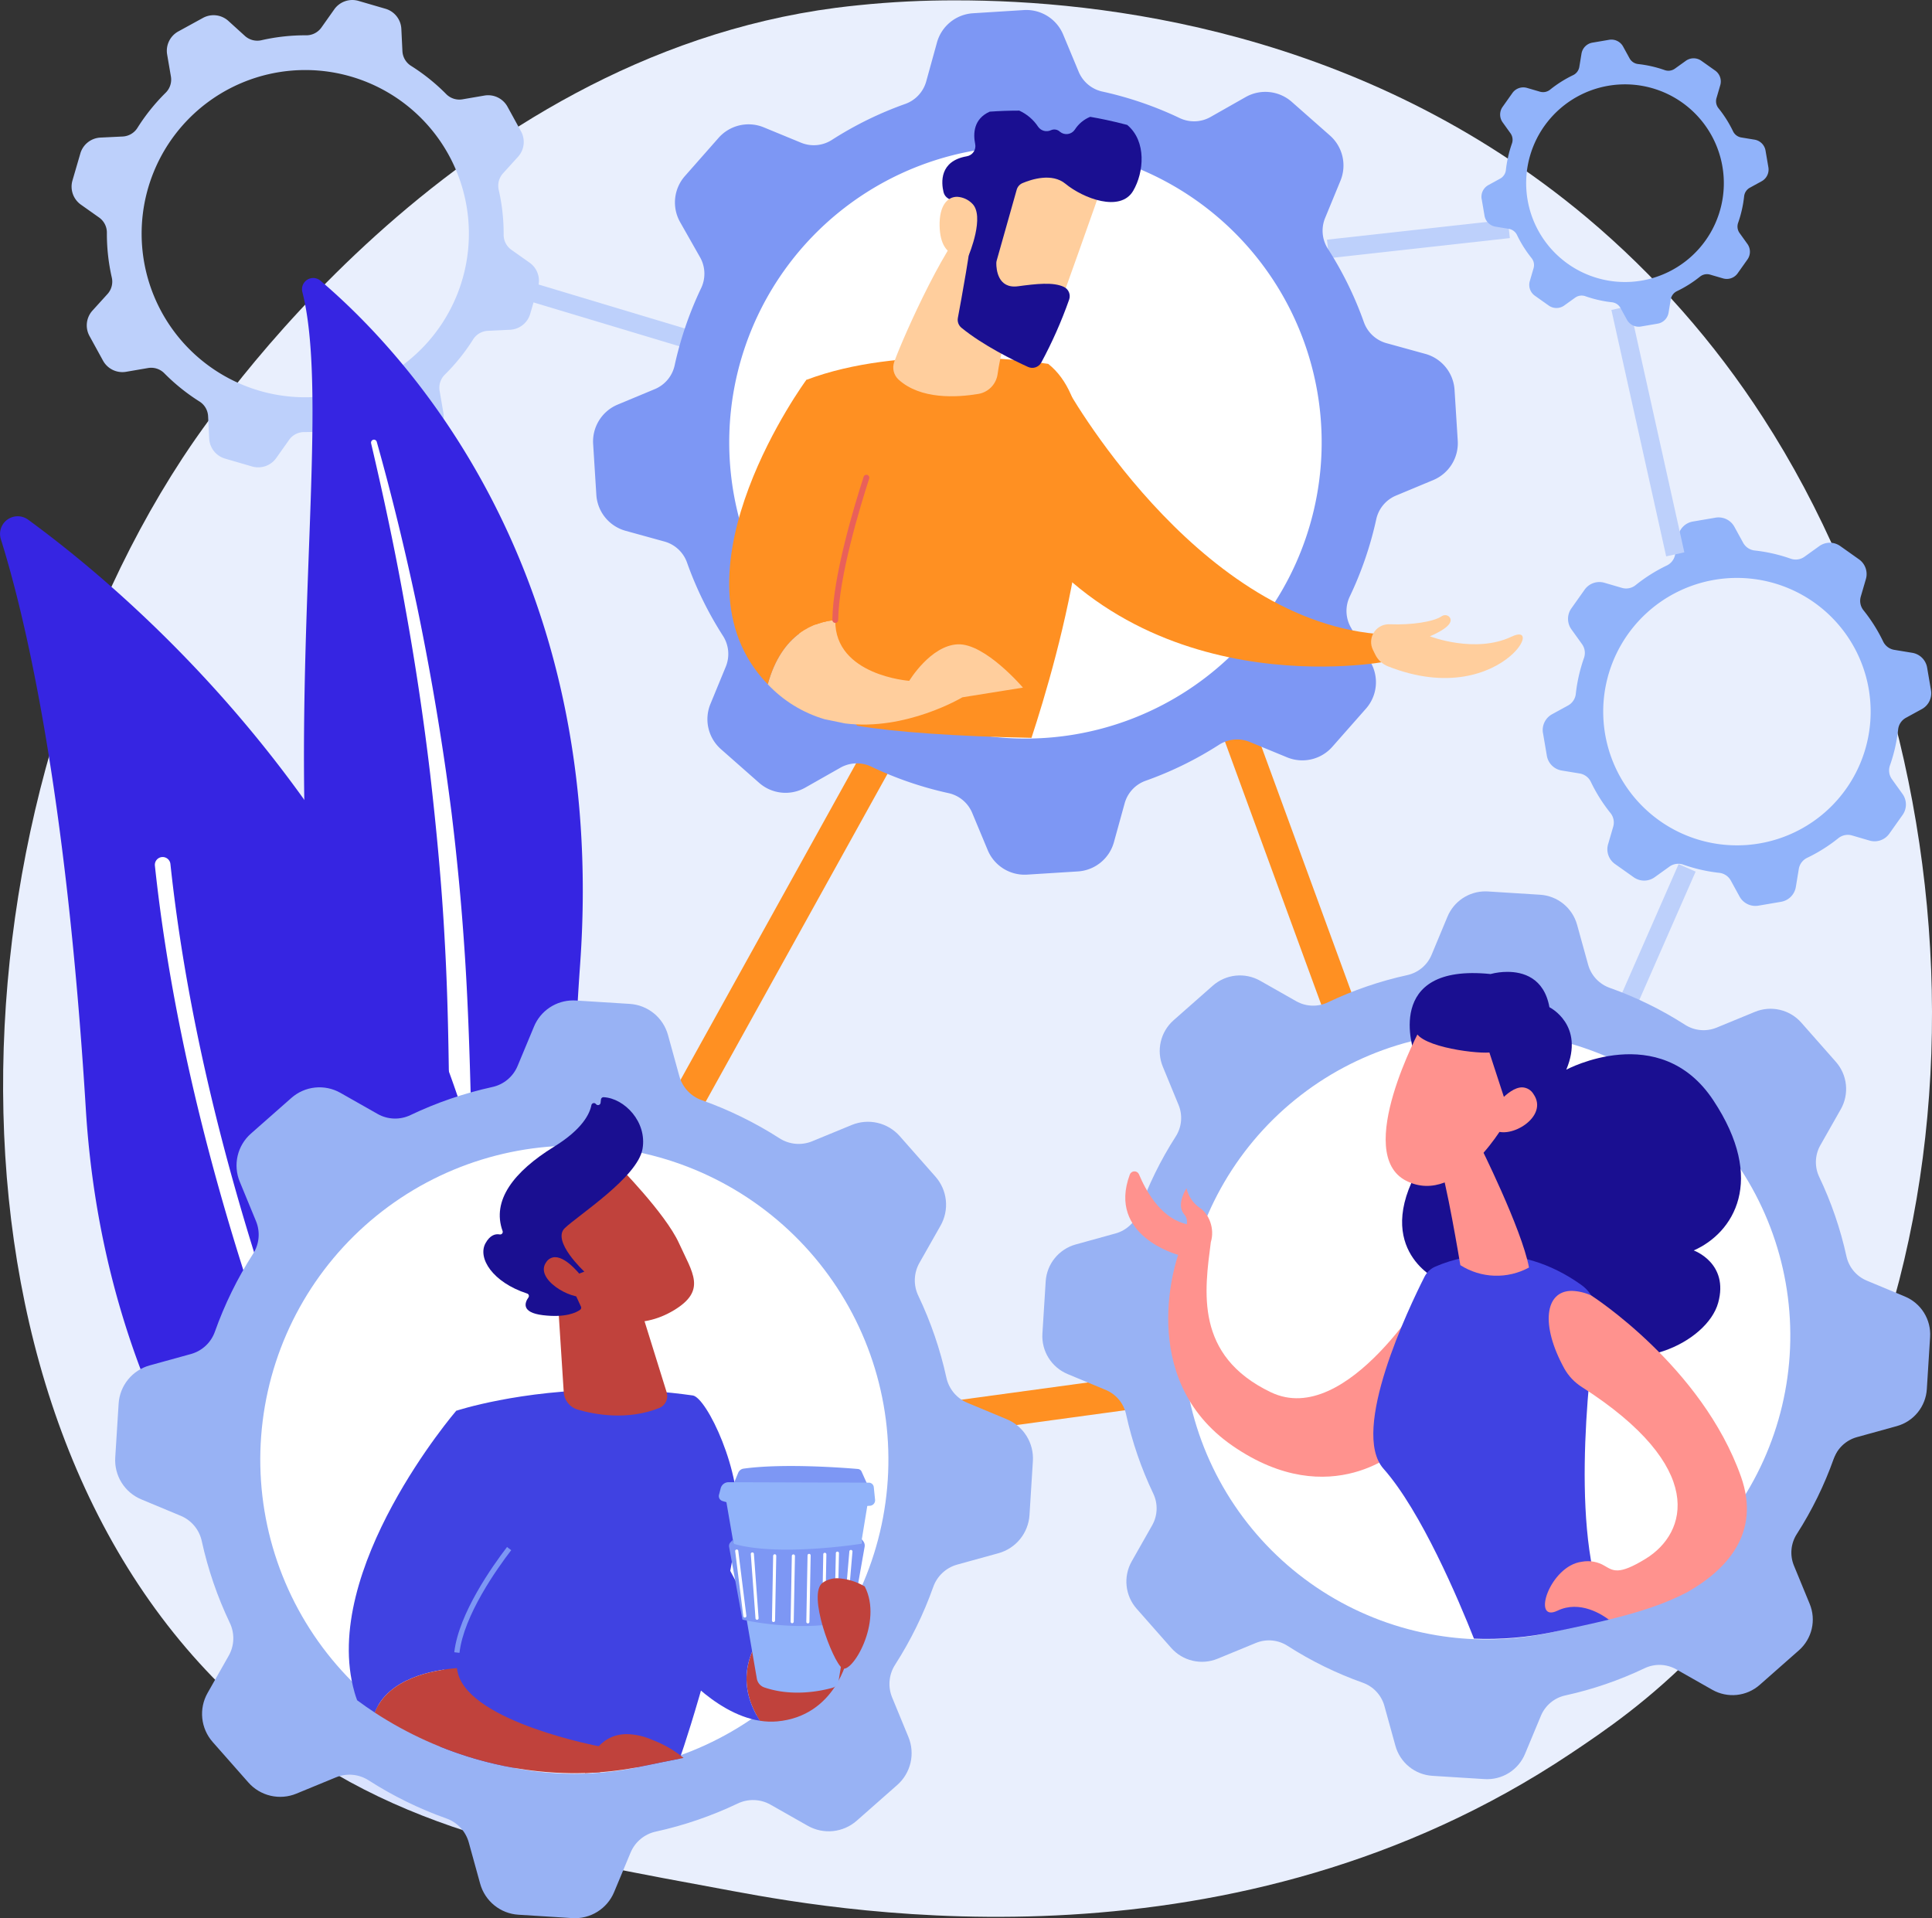 <svg xmlns="http://www.w3.org/2000/svg" xmlns:xlink="http://www.w3.org/1999/xlink" id="Group_67092" data-name="Group 67092" width="506.685" height="503.088" viewBox="0 0 506.685 503.088"><rect x="0" y="0" width="506.685" height="503.088" fill="#333333" stroke="none"/><defs><clipPath id="clip-path"><rect id="Rectangle_353" data-name="Rectangle 353" width="506.685" height="503.088" fill="none"></rect></clipPath><clipPath id="clip-path-2"><path id="Path_151" data-name="Path 151" d="M228.78,1.781c-1.611.17-3.45.354-5.915.676C122.082,15.631,59.007,109.128,51.517,120.572-11.654,217.088-15.675,372.9,67,447.587c36.382,32.87,78.727,39.456,128.89,48.793,31.092,5.787,131.658,22.718,219.633-36.024,9.02-6.023,20.8-14,33.969-27.574,78.256-80.663,78.061-227.849,16.528-322.883a235.018,235.018,0,0,0-46.253-52.48C360.881,8.087,292.043.495,254.513.5A243.167,243.167,0,0,0,228.78,1.781" transform="translate(-4.481 -0.496)" fill="none"></path></clipPath><linearGradient id="linear-gradient" x1="0.148" y1="0.835" x2="0.149" y2="0.835" gradientUnits="objectBoundingBox"><stop offset="0" stop-color="#dae3fe"></stop><stop offset="1" stop-color="#e9effd"></stop></linearGradient><clipPath id="clip-path-3"><rect id="Rectangle_316" data-name="Rectangle 316" width="506.685" height="503.087" fill="none"></rect></clipPath><clipPath id="clip-path-4"><rect id="Rectangle_314" data-name="Rectangle 314" width="94.449" height="332.207" fill="none"></rect></clipPath><clipPath id="clip-path-5"><rect id="Rectangle_315" data-name="Rectangle 315" width="78.884" height="233.22" fill="none"></rect></clipPath><clipPath id="clip-path-6"><path id="Path_159" data-name="Path 159" d="M815.553,477.756l90.23,246.456-245.45,33.474ZM644.6,768.448l272.846-37.21-100.3-273.965Z" transform="translate(-644.602 -457.273)" fill="#ff9022"></path></clipPath><clipPath id="clip-path-8"><path id="Path_161" data-name="Path 161" d="M1609.839,1483.419a79.676,79.676,0,1,1,13.095,1.079,79.758,79.758,0,0,1-13.095-1.079m2.837-188.492-4.185,10.045a9,9,0,0,1-6.408,5.306,96.1,96.1,0,0,0-20.73,7.108,9,9,0,0,1-8.327-.259l-9.473-5.375a10.761,10.761,0,0,0-12.428,1.288l-10.28,9.065a10.761,10.761,0,0,0-2.833,12.168l4.147,10.072a9,9,0,0,1-.784,8.294,96.093,96.093,0,0,0-9.647,19.677,9,9,0,0,1-6.066,5.693l-10.489,2.9a10.761,10.761,0,0,0-7.876,9.7l-.859,13.678a10.761,10.761,0,0,0,6.6,10.608l10.044,4.185a9,9,0,0,1,5.306,6.408,96.073,96.073,0,0,0,7.108,20.73,9,9,0,0,1-.26,8.326l-5.375,9.474a10.761,10.761,0,0,0,1.288,12.427l9.064,10.28a10.761,10.761,0,0,0,12.169,2.833l10.072-4.147a9,9,0,0,1,8.293.785,96.1,96.1,0,0,0,19.678,9.647,9,9,0,0,1,5.693,6.066l2.9,10.489a10.761,10.761,0,0,0,9.7,7.876l13.678.859a10.761,10.761,0,0,0,10.608-6.6l4.186-10.044a9,9,0,0,1,6.408-5.306,96.054,96.054,0,0,0,20.73-7.108,9.006,9.006,0,0,1,8.327.26l9.473,5.375a10.761,10.761,0,0,0,12.427-1.288l10.28-9.064a10.762,10.762,0,0,0,2.834-12.168l-4.147-10.072a9,9,0,0,1,.785-8.293,96.093,96.093,0,0,0,9.647-19.678,9,9,0,0,1,6.066-5.693l10.489-2.9a10.76,10.76,0,0,0,7.876-9.7l.859-13.68a10.76,10.76,0,0,0-6.6-10.607l-10.045-4.185a9,9,0,0,1-5.306-6.408,96.043,96.043,0,0,0-7.108-20.73,9.007,9.007,0,0,1,.26-8.326l5.375-9.473a10.761,10.761,0,0,0-1.288-12.427l-9.064-10.28a10.762,10.762,0,0,0-12.169-2.833l-10.072,4.147a9.005,9.005,0,0,1-8.294-.785,96.077,96.077,0,0,0-19.677-9.647,9,9,0,0,1-5.693-6.066l-2.9-10.489a10.761,10.761,0,0,0-9.7-7.876l-13.679-.86c-.227-.014-.454-.021-.679-.021a10.759,10.759,0,0,0-9.929,6.622" transform="translate(-1506.415 -1288.305)" fill="#98b2f4"></path></clipPath><clipPath id="clip-path-9"><path id="Path_162" data-name="Path 162" d="M1627.469,1693.867c-6,16.107,12.689,21.047,12.689,21.047s-11.654,32.223,14.287,50.1,44.135.557,44.135.557l7.814-42.821s-21.835,37.822-41.927,28.2-17.378-26.594-15.747-39.372c1.087-3.521-.482-7.449-2.914-9a8.584,8.584,0,0,1-3.466-5.135s-2.824,4.236-.642,6.8a3.018,3.018,0,0,1,.709,2.661c-.288-.1-.586-.195-.9-.288-6.213-1.846-9.934-8.775-11.618-12.8a1.3,1.3,0,0,0-2.422.047" transform="translate(-1626.28 -1693.021)" fill="none"></path></clipPath><linearGradient id="linear-gradient-2" x1="-2.214" y1="1.724" x2="-2.213" y2="1.724" gradientUnits="objectBoundingBox"><stop offset="0" stop-color="#febbba"></stop><stop offset="1" stop-color="#ff928e"></stop></linearGradient><clipPath id="clip-path-10"><path id="Path_163" data-name="Path 163" d="M2049.595,1405.24c-28.474-2.916-20.052,20.563-20.052,20.563s17.274,5.306,2.634,28.058,3.095,31.281,3.095,31.281c2.426,25,37.1,15.9,37.1,15.9,13.911,10.509,34.011.876,36.906-9.567s-6.409-13.738-6.409-13.738c10.4-4.59,19.141-18.3,5.1-39.438s-38.527-7.97-38.527-7.97c4.96-11.768-4.415-16.385-4.415-16.385-1.408-7.788-6.978-9.273-11.022-9.273a17.245,17.245,0,0,0-4.41.565" transform="translate(-2026.387 -1404.675)" fill="none"></path></clipPath><linearGradient id="linear-gradient-3" x1="-2.232" y1="1.798" x2="-2.231" y2="1.798" gradientUnits="objectBoundingBox"><stop offset="0" stop-color="#09005d"></stop><stop offset="1" stop-color="#1a0f91"></stop></linearGradient><clipPath id="clip-path-11"><path id="Path_164" data-name="Path 164" d="M2001,1816.761a5.786,5.786,0,0,0-2.817,2.683c-3.987,7.873-19.576,40.346-10.741,50.31,9.877,11.14,19.742,34.494,23.729,44.571a84.091,84.091,0,0,0,20.725-1.737c5.286-1.121,10.226-2.167,14.843-3.3-10.611-19.339-5.611-63.318-3.458-78.571a9.612,9.612,0,0,0-3.942-9.157c-8.5-6.071-16.662-7.889-23.389-7.889a37.587,37.587,0,0,0-14.95,3.093" transform="translate(-1984.773 -1813.668)" fill="none"></path></clipPath><linearGradient id="linear-gradient-4" x1="-2.746" y1="1.709" x2="-2.745" y2="1.709" gradientUnits="objectBoundingBox"><stop offset="0" stop-color="#4f52ff"></stop><stop offset="1" stop-color="#4042e2"></stop></linearGradient><clipPath id="clip-path-12"><path id="Path_165" data-name="Path 165" d="M2079.46,1658.034c1.822,4,5.641,27.116,5.641,27.116a17.727,17.727,0,0,0,18.01.623c-1.909-10.183-13.057-32.409-13.057-32.409Z" transform="translate(-2079.46 -1653.365)" fill="none"></path></clipPath><linearGradient id="linear-gradient-5" x1="-8.557" y1="5.971" x2="-8.553" y2="5.971" xlink:href="#linear-gradient-2"></linearGradient><clipPath id="clip-path-13"><path id="Path_166" data-name="Path 166" d="M2011.766,1481.836s-17.724,32.8-3.768,39.93,26.578-16.189,26.578-16.189,2.92-17.1-3-22.034c-2.565-2.137-6.626-2.743-10.4-2.743a46.876,46.876,0,0,0-9.4,1.036" transform="translate(-2002.641 -1480.8)" fill="none"></path></clipPath><linearGradient id="linear-gradient-6" x1="-5.542" y1="3.796" x2="-5.539" y2="3.796" xlink:href="#linear-gradient-2"></linearGradient><clipPath id="clip-path-14"><path id="Path_167" data-name="Path 167" d="M2055.712,1435.07s-9.586,3.583-10.408,8.228,15.1,6.855,19.435,6.515l5.744,17.6s8.142-18.263,2.839-27.552c-2.695-4.72-7.2-5.882-10.976-5.882a21.483,21.483,0,0,0-6.634,1.087" transform="translate(-2045.273 -1433.983)" fill="none"></path></clipPath><linearGradient id="linear-gradient-7" x1="-7.623" y1="5.249" x2="-7.619" y2="5.249" xlink:href="#linear-gradient-3"></linearGradient><clipPath id="clip-path-15"><path id="Path_168" data-name="Path 168" d="M2154.113,1578.182l.982,4.537c4.151,2.63,14.42-3.481,10.3-9.383a3.576,3.576,0,0,0-2.985-1.77c-3.889,0-8.292,6.616-8.292,6.616" transform="translate(-2154.113 -1571.566)" fill="none"></path></clipPath><linearGradient id="linear-gradient-8" x1="-19.074" y1="11.132" x2="-19.065" y2="11.132" xlink:href="#linear-gradient-2"></linearGradient><clipPath id="clip-path-16"><path id="Path_169" data-name="Path 169" d="M2237.909,1886.06a13.592,13.592,0,0,0,4.605,4.86c32.888,21.037,27.731,38.291,16.726,45.044-7.142,4.383-8.537,3.121-10.738,1.86a8.515,8.515,0,0,0-5.95-1.09c-8.473,1.027-13.351,16.175-6.419,12.838,5.9-2.84,11.812,1.11,13.444,2.351,7.725-1.892,14.546-4.031,20.554-7.186,10.194-5.785,19.408-15.365,14.125-30.291-10.27-29.012-39.284-47.541-39.284-47.541a13.273,13.273,0,0,0-5.106-1.209c-7.021,0-8.26,8.91-1.956,20.364" transform="translate(-2232.834 -1865.696)" fill="none"></path></clipPath><linearGradient id="linear-gradient-9" x1="-3.698" y1="1.648" x2="-3.697" y2="1.648" xlink:href="#linear-gradient-2"></linearGradient><clipPath id="clip-path-18"><path id="Path_171" data-name="Path 171" d="M273.365,1647.628a82.367,82.367,0,1,1,13.537,1.115,82.452,82.452,0,0,1-13.537-1.115m2.933-194.857-4.327,10.384a9.3,9.3,0,0,1-6.624,5.485,99.3,99.3,0,0,0-21.43,7.348,9.31,9.31,0,0,1-8.608-.269l-9.793-5.556a11.125,11.125,0,0,0-12.847,1.331l-10.627,9.371a11.124,11.124,0,0,0-2.929,12.578l4.287,10.413a9.309,9.309,0,0,1-.811,8.574,99.339,99.339,0,0,0-9.973,20.342,9.3,9.3,0,0,1-6.271,5.886L175.5,1541.65a11.125,11.125,0,0,0-8.143,10.026l-.888,14.14a11.124,11.124,0,0,0,6.824,10.966l10.383,4.327a9.3,9.3,0,0,1,5.485,6.624,99.317,99.317,0,0,0,7.348,21.431,9.308,9.308,0,0,1-.269,8.607l-5.557,9.793a11.125,11.125,0,0,0,1.332,12.847l9.37,10.627a11.125,11.125,0,0,0,12.58,2.929l10.412-4.287a9.309,9.309,0,0,1,8.573.811,99.333,99.333,0,0,0,20.342,9.973,9.3,9.3,0,0,1,5.885,6.271l2.993,10.843a11.124,11.124,0,0,0,10.026,8.142l14.141.888a11.124,11.124,0,0,0,10.966-6.823l4.327-10.383a9.3,9.3,0,0,1,6.624-5.485,99.319,99.319,0,0,0,21.43-7.349,9.31,9.31,0,0,1,8.608.268l9.793,5.557a11.124,11.124,0,0,0,12.847-1.332l10.627-9.37a11.125,11.125,0,0,0,2.93-12.579L370.2,1628.7a9.307,9.307,0,0,1,.811-8.573,99.345,99.345,0,0,0,9.973-20.342,9.3,9.3,0,0,1,6.271-5.885l10.844-2.993a11.123,11.123,0,0,0,8.142-10.025l.888-14.142a11.123,11.123,0,0,0-6.823-10.965l-10.384-4.327a9.3,9.3,0,0,1-5.485-6.624,99.3,99.3,0,0,0-7.349-21.43,9.31,9.31,0,0,1,.269-8.608l5.556-9.794a11.124,11.124,0,0,0-1.332-12.847l-9.37-10.627a11.125,11.125,0,0,0-12.579-2.929l-10.412,4.287a9.309,9.309,0,0,1-8.573-.811,99.3,99.3,0,0,0-20.342-9.973,9.3,9.3,0,0,1-5.886-6.271l-2.993-10.843a11.125,11.125,0,0,0-10.026-8.143l-14.141-.889q-.352-.022-.7-.022a11.123,11.123,0,0,0-10.264,6.846" transform="translate(-166.449 -1445.925)" fill="#98b2f4"></path></clipPath><clipPath id="clip-path-19"><path id="Path_172" data-name="Path 172" d="M1082.424,2372.633a18.582,18.582,0,0,0,4.53.169c15.4-1.39,18.474-16.739,18.474-16.739l-3.062-6.94c-6.744,3.49-12.509,2.013-17.308-1.853-4.476,5.013-9.774,14.231-2.634,25.363" transform="translate(-1078.929 -2347.27)" fill="none"></path></clipPath><linearGradient id="linear-gradient-10" x1="-6.374" y1="3.005" x2="-6.368" y2="3.005" gradientUnits="objectBoundingBox"><stop offset="0" stop-color="#a22b25"></stop><stop offset="1" stop-color="#c0423c"></stop></linearGradient><clipPath id="clip-path-20"><path id="Path_173" data-name="Path 173" d="M972.973,2204.9s10.269,13.412,22.722,15.344c-7.14-11.133-1.842-20.35,2.634-25.363-11.76-9.475-17.713-33.327-18-33.783Z" transform="translate(-972.973 -2161.101)" fill="none"></path></clipPath><linearGradient id="linear-gradient-11" x1="-2.443" y1="2.183" x2="-2.44" y2="2.183" xlink:href="#linear-gradient-4"></linearGradient><clipPath id="clip-path-21"><path id="Path_174" data-name="Path 174" d="M640.6,2014.09l-4.136,88.117a96.977,96.977,0,0,0,19.015,5.474c10.352.364,22.931.556,32.548-.088.533-.1,1.064-.209,1.6-.322,3.167-.672,6.374-1.306,9.587-1.94,2.121-5.642,12.942-40.123,15.126-61.377,1.405-13.679-8.035-33.366-11.687-33.889a151.411,151.411,0,0,0-21.451-1.511c-23.988,0-40.6,5.536-40.6,5.536" transform="translate(-636.469 -2008.554)" fill="none"></path></clipPath><linearGradient id="linear-gradient-12" x1="-0.746" y1="1.27" x2="-0.744" y2="1.27" xlink:href="#linear-gradient-4"></linearGradient><clipPath id="clip-path-22"><path id="Path_175" data-name="Path 175" d="M806.389,1826.615l1.51,23.469a5.094,5.094,0,0,0,3.535,4.621c4.563,1.351,13.181,2.979,21.628-.425a3.361,3.361,0,0,0,1.82-4.123l-11.173-35.888Z" transform="translate(-806.389 -1814.269)" fill="none"></path></clipPath><linearGradient id="linear-gradient-13" x1="-4.925" y1="3.971" x2="-4.919" y2="3.971" xlink:href="#linear-gradient-10"></linearGradient><clipPath id="clip-path-23"><path id="Path_176" data-name="Path 176" d="M767.38,1703.625c.47,5.62,11.884,15.357,11.884,15.357,7.336,6.347,16.944,7.933,25.592,2.715s4.9-9.751,1.336-17.6-16.15-20.548-16.15-20.548-23.132,14.454-22.662,20.074" transform="translate(-767.373 -1683.551)" fill="none"></path></clipPath><linearGradient id="linear-gradient-14" x1="-2.11" y1="3.295" x2="-2.107" y2="3.295" xlink:href="#linear-gradient-10"></linearGradient><clipPath id="clip-path-24"><path id="Path_177" data-name="Path 177" d="M729.435,1586.375l-.1.882a.676.676,0,0,1-1.209.332.673.673,0,0,0-1.2.266c-.418,2.216-2.3,6.285-9.786,10.905-10.624,6.557-16.391,14.126-13.506,22.108a.676.676,0,0,1-.775.9c-1.045-.187-2.491.1-3.708,2.318-2.116,3.863,1.831,10.217,10.909,13.181a.671.671,0,0,1,.362,1.021c-.933,1.3-2.043,3.955,3.782,4.661,5.959.721,8.767-.7,9.76-1.41a.676.676,0,0,0,.224-.837l-3.155-6.841a.676.676,0,0,1,.369-.913l2.5-.971,1.173-.456s-8.68-8.033-5.111-11.423,19.052-13.349,20.363-20.724c1.264-7.11-4.741-13.329-10.215-13.6h-.031a.672.672,0,0,0-.65.6" transform="translate(-698.596 -1585.773)" fill="none"></path></clipPath><linearGradient id="linear-gradient-15" x1="-1.533" y1="3.242" x2="-1.53" y2="3.242" xlink:href="#linear-gradient-3"></linearGradient><clipPath id="clip-path-25"><path id="Path_178" data-name="Path 178" d="M786.626,1818.261c-3.314,4.437,6.519,10.057,10.18,9.056l-.537-4.716s-4.033-5.592-7.346-5.592a2.781,2.781,0,0,0-2.3,1.252" transform="translate(-785.955 -1817.009)" fill="none"></path></clipPath><linearGradient id="linear-gradient-16" x1="-8.154" y1="10.071" x2="-8.143" y2="10.071" xlink:href="#linear-gradient-10"></linearGradient><clipPath id="clip-path-26"><path id="Path_179" data-name="Path 179" d="M505.548,2112.833q.313,1.1.7,2.138,2.263,1.681,4.631,3.232c3.505-9.014,15.281-11.162,21.554-11.659-1.466-10.349,9.252-25.563,13.685-31.336a9.593,9.593,0,0,0,2-5.752c.13-14.657-6.025-24.071-15.886-30.392,0,0-35.79,41.7-26.677,73.769" transform="translate(-504.062 -2039.065)" fill="none"></path></clipPath><linearGradient id="linear-gradient-17" x1="-0.669" y1="1.646" x2="-0.667" y2="1.646" xlink:href="#linear-gradient-4"></linearGradient><clipPath id="clip-path-27"><path id="Path_181" data-name="Path 181" d="M310.181,1509.663c-48.668,10.321-108.3,45.893-97.974,94.561,2.984,14.072,28.889,49.006,37.258,59.562,20.574,25.952,57.33,40.921,91.925,33.584,26.953-5.716,56.79-8.755,68.911-31.248,9.765-18.122,17.884-63.109,13.279-84.823-9.049-42.671-51.988-73.519-95.236-73.517a87.54,87.54,0,0,0-18.164,1.882" transform="translate(-211.03 -1507.781)" fill="none"></path></clipPath><clipPath id="clip-path-28"><path id="Path_182" data-name="Path 182" d="M541.614,2422.593c17.1,11.207,38.137,17.247,59.106,15.653v-6.75s-33.811-6.281-37.272-19.128a12.03,12.03,0,0,1-.281-1.433c-6.273.5-18.049,2.644-21.554,11.659" transform="translate(-541.614 -2410.934)" fill="none"></path></clipPath><linearGradient id="linear-gradient-18" x1="-1.451" y1="1.565" x2="-1.448" y2="1.565" xlink:href="#linear-gradient-10"></linearGradient><clipPath id="clip-path-29"><path id="Path_183" data-name="Path 183" d="M845.435,2516.563a86.036,86.036,0,0,0,15.239-1.823c3.506-.744,7.061-1.442,10.62-2.144a29.315,29.315,0,0,0-8.163-4.711,17.434,17.434,0,0,0-6.7-1.53c-7.644,0-10.253,7.26-11,10.207" transform="translate(-845.435 -2506.356)" fill="none"></path></clipPath><linearGradient id="linear-gradient-19" x1="-5.484" y1="2.806" x2="-5.478" y2="2.806" xlink:href="#linear-gradient-10"></linearGradient><clipPath id="clip-path-31"><rect id="Rectangle_340" data-name="Rectangle 340" width="30.76" height="19.392" fill="none"></rect></clipPath><clipPath id="clip-path-32"><path id="Path_190" data-name="Path 190" d="M1183.1,2282.23c-4.172,2.941,2.633,20.678,5.083,22.41s10.825-12.029,5.926-21.419a15.631,15.631,0,0,0-7.076-2.146,6.7,6.7,0,0,0-3.933,1.155" transform="translate(-1181.777 -2281.076)" fill="none"></path></clipPath><linearGradient id="linear-gradient-20" x1="-10.538" y1="3.524" x2="-10.529" y2="3.524" xlink:href="#linear-gradient-10"></linearGradient><clipPath id="clip-path-34"><path id="Path_193" data-name="Path 193" d="M1451.327,588.073c33.956,54.606,100.242,41.661,100.242,41.661l-2.564-7.233c-48.1-4.393-81.679-65.108-81.679-65.108Z" transform="translate(-1451.327 -557.394)" fill="none"></path></clipPath><clipPath id="clip-path-35"><path id="Path_194" data-name="Path 194" d="M2000.126,889.369c-2.12,1.45-7.858,2.323-13.519,2.112q-.265-.01-.514-.006a4.652,4.652,0,0,0-3.991,6.738l.612,1.24a6.208,6.208,0,0,0,3.26,3.033c15.717,6.239,26.858,1.809,32.077-2.621,4.192-3.559,4.561-7.117.411-5.145-9.559,4.543-21.427-.083-21.427-.083,5.363-2.338,5.827-3.944,5.242-4.891a1.425,1.425,0,0,0-1.233-.661,1.629,1.629,0,0,0-.917.284" transform="translate(-1981.615 -889.085)" fill="#ffce9d"></path></clipPath><clipPath id="clip-path-36"><path id="Path_195" data-name="Path 195" d="M1165.36,522.314l3.047,78.195a58.757,58.757,0,0,0,10.315,12.517c9.546,1.632,26.182,2.813,45.686,3.172,6.678-20.34,24.752-81.985,4.382-98.086a172.155,172.155,0,0,0-24.7-1.722c-11.987,0-26.42,1.258-38.726,5.925" transform="translate(-1165.36 -516.389)" fill="none"></path></clipPath><clipPath id="clip-path-37"><path id="Path_196" data-name="Path 196" d="M1291.24,349.59a4.3,4.3,0,0,0,1.128,4.62c5.751,5.247,15.2,4.719,20.9,3.772a6.122,6.122,0,0,0,5.086-5.221c1.216-9.111,5.986-20.7,5.986-20.7l-11.713-20.944c-6.709,4.233-19.024,31.84-21.392,38.471" transform="translate(-1290.986 -311.119)" fill="#ffce9d"></path></clipPath><clipPath id="clip-path-38"><path id="Path_197" data-name="Path 197" d="M1109.633,912.972a33.4,33.4,0,0,0,14.884,9.155c1.644.359,3.428.724,5.376,1.11,15.99,2.02,30.78-6.85,30.78-6.85l15.88-2.543s-9.931-11.658-17.087-11.355-12.734,9.575-12.734,9.575-19.5-1.379-19.4-15.8c0-.049,0-.1,0-.151-5.287.483-14.032,3.42-17.7,16.859" transform="translate(-1109.633 -896.113)" fill="#ffce9d"></path></clipPath><clipPath id="clip-path-39"><path id="Path_198" data-name="Path 198" d="M1062.513,627.282c.481.558.97,1.085,1.463,1.6,3.669-13.439,12.414-16.376,17.7-16.859.161-14.452,9.24-40.552,9.24-40.552s2.847-15.452-16.829-22.43c0,0-36.383,49.5-11.575,78.244" transform="translate(-1053.854 -549.038)" fill="none"></path></clipPath><clipPath id="clip-path-40"><path id="Path_199" data-name="Path 199" d="M1211.169,686.694c-2.425,7.477-8.079,26.1-8.206,37.561a.765.765,0,0,0,.757.774h.008a.766.766,0,0,0,.765-.757c.125-11.245,5.728-29.7,8.131-37.105a.765.765,0,0,0-.491-.964.782.782,0,0,0-.237-.037.762.762,0,0,0-.727.529" transform="translate(-1202.963 -686.165)" fill="none"></path></clipPath><linearGradient id="linear-gradient-21" x1="-10.74" y1="9.464" x2="-10.731" y2="9.464" gradientUnits="objectBoundingBox"><stop offset="0" stop-color="#e1473d"></stop><stop offset="1" stop-color="#e9605a"></stop></linearGradient><clipPath id="clip-path-41"><path id="Path_200" data-name="Path 200" d="M1417.43,224.8l-7.157,35.839,20.342,7.793s12.885-35.9,12.885-36.476c0-6.362-11.312-7.448-19.034-7.448-4,0-7.036.291-7.036.291" transform="translate(-1410.273 -224.511)" fill="#ffce9d"></path></clipPath><clipPath id="clip-path-42"><path id="Path_201" data-name="Path 201" d="M1374.343,160.12c-4.272,1.906-4.382,5.784-3.827,8.5a2.7,2.7,0,0,1-2.19,3.211c-7.222,1.248-6.71,6.909-6.108,9.411a2.649,2.649,0,0,0,1.248,1.675c1.92,1.115,6.281,4.083,6.172,7.97-.117,4.141-2.773,18.59-3.664,23.341a2.7,2.7,0,0,0,.954,2.589c5.666,4.629,13.621,8.521,17.442,10.259a2.688,2.688,0,0,0,3.458-1.107,116.436,116.436,0,0,0,7.327-16.536,2.693,2.693,0,0,0-1.39-3.349c-2.8-1.319-7.208-.8-12.025-.161-5.309.709-5.684-4.5-5.682-6.018a2.661,2.661,0,0,1,.1-.725l5.245-18.572a2.672,2.672,0,0,1,1.53-1.742c2.367-1,7.727-2.735,11.248.167,4.63,3.817,14.41,7.607,17.779,1.847,2.808-4.8,3.58-12.967-1.567-17.272q-2.724-.727-5.541-1.325-2.085-.442-4.175-.8a8.655,8.655,0,0,0-4.022,3.349,2.655,2.655,0,0,1-3.884.591,2.132,2.132,0,0,0-2.39-.428,2.7,2.7,0,0,1-3.343-.892,11.746,11.746,0,0,0-4.959-4.246h-.177c-2.537,0-5.061.09-7.56.27" transform="translate(-1361.901 -159.85)" fill="none"></path></clipPath><linearGradient id="linear-gradient-22" x1="-3.59" y1="6.194" x2="-3.587" y2="6.194" xlink:href="#linear-gradient-3"></linearGradient><clipPath id="clip-path-43"><path id="Path_202" data-name="Path 202" d="M1357.951,292.053c.2,10.008,7.635,7.727,7.635,7.727s4.412-10.42.816-13.651a5.967,5.967,0,0,0-3.88-1.689c-2.517,0-4.679,2.286-4.571,7.612" transform="translate(-1357.947 -284.441)" fill="#ffce9d"></path></clipPath></defs><g id="Group_67179" data-name="Group 67179" clip-path="url(#clip-path)"><g id="Group_67093" data-name="Group 67093" transform="translate(0.813 0.09)"><g id="Group_67092-2" data-name="Group 67092" clip-path="url(#clip-path-2)"><rect id="Rectangle_309" data-name="Rectangle 309" width="717.664" height="727.243" transform="matrix(0.487, -0.873, 0.873, 0.487, -240.829, 395.463)" fill="url(#linear-gradient)"></rect></g></g><g id="Group_67101" data-name="Group 67101" transform="translate(0 0.001)"><g id="Group_67100" data-name="Group 67100" clip-path="url(#clip-path-3)"><rect id="Rectangle_310" data-name="Rectangle 310" width="40.511" height="4.879" transform="translate(423.95 263.734) rotate(-66.307)" fill="#bdd0fb"></rect><path id="Path_152" data-name="Path 152" d="M2229.706,804.437l1.013,5.94a4.732,4.732,0,0,0,3.9,3.873l4.721.777a3.956,3.956,0,0,1,2.918,2.206,42.255,42.255,0,0,0,5.135,8.153,3.958,3.958,0,0,1,.729,3.589l-1.343,4.6a4.732,4.732,0,0,0,1.806,5.188l4.917,3.484a4.732,4.732,0,0,0,5.494-.016l3.891-2.792a3.958,3.958,0,0,1,3.628-.5,42.258,42.258,0,0,0,9.395,2.141,3.957,3.957,0,0,1,3.049,2.021l2.3,4.2a4.732,4.732,0,0,0,4.946,2.391l5.94-1.013a4.731,4.731,0,0,0,3.873-3.9l.777-4.721a3.955,3.955,0,0,1,2.206-2.918,42.238,42.238,0,0,0,8.153-5.135,3.959,3.959,0,0,1,3.589-.73l4.6,1.344a4.732,4.732,0,0,0,5.188-1.806l3.483-4.917a4.732,4.732,0,0,0-.016-5.494l-2.792-3.891a3.959,3.959,0,0,1-.5-3.628,42.292,42.292,0,0,0,2.141-9.4,3.955,3.955,0,0,1,2.021-3.049l4.2-2.3a4.732,4.732,0,0,0,2.391-4.945l-1.014-5.941a4.732,4.732,0,0,0-3.9-3.873l-4.721-.777a3.956,3.956,0,0,1-2.917-2.206,42.244,42.244,0,0,0-5.135-8.153,3.959,3.959,0,0,1-.729-3.589l1.343-4.6a4.731,4.731,0,0,0-1.806-5.188l-4.917-3.484a4.733,4.733,0,0,0-5.494.016l-3.891,2.792a3.958,3.958,0,0,1-3.628.5,42.253,42.253,0,0,0-9.4-2.141,3.957,3.957,0,0,1-3.049-2.021l-2.3-4.2a4.731,4.731,0,0,0-4.946-2.391l-5.941,1.013a4.731,4.731,0,0,0-3.873,3.9l-.777,4.721a3.956,3.956,0,0,1-2.206,2.918,42.231,42.231,0,0,0-8.153,5.135,3.96,3.96,0,0,1-3.59.73l-4.6-1.343a4.732,4.732,0,0,0-5.188,1.806l-3.484,4.917a4.731,4.731,0,0,0,.016,5.493l2.792,3.891a3.96,3.96,0,0,1,.5,3.628,42.261,42.261,0,0,0-2.141,9.395,3.955,3.955,0,0,1-2.021,3.049l-4.2,2.3a4.732,4.732,0,0,0-2.391,4.946m15.883-3.239a35.069,35.069,0,1,1,37.373,32.6,35.069,35.069,0,0,1-37.373-32.6" transform="translate(-1825.041 -612.164)" fill="#91b3fa"></path><rect id="Rectangle_311" data-name="Rectangle 311" width="4.879" height="66.214" transform="matrix(0.976, -0.217, 0.217, 0.976, 422.603, 81.294)" fill="#bdd0fb"></rect><rect id="Rectangle_312" data-name="Rectangle 312" width="47.715" height="4.879" transform="translate(348.009 62.859) rotate(-6.335)" fill="#bdd0fb"></rect><path id="Path_153" data-name="Path 153" d="M2141.168,99.051l.749,4.391a3.5,3.5,0,0,0,2.88,2.862l3.489.574a2.924,2.924,0,0,1,2.156,1.631,31.226,31.226,0,0,0,3.8,6.026,2.926,2.926,0,0,1,.539,2.653l-.993,3.4a3.5,3.5,0,0,0,1.335,3.834l3.635,2.575a3.5,3.5,0,0,0,4.06-.012l2.876-2.064a2.925,2.925,0,0,1,2.681-.371,31.233,31.233,0,0,0,6.944,1.583,2.924,2.924,0,0,1,2.254,1.494l1.7,3.1a3.5,3.5,0,0,0,3.655,1.767l4.391-.749a3.5,3.5,0,0,0,2.863-2.879l.574-3.489a2.924,2.924,0,0,1,1.631-2.157,31.222,31.222,0,0,0,6.026-3.8,2.927,2.927,0,0,1,2.653-.539l3.4.993a3.5,3.5,0,0,0,3.835-1.335l2.575-3.634a3.5,3.5,0,0,0-.012-4.06l-2.063-2.876a2.926,2.926,0,0,1-.371-2.682A31.219,31.219,0,0,0,2210,98.347a2.924,2.924,0,0,1,1.494-2.253l3.1-1.7a3.5,3.5,0,0,0,1.767-3.655l-.749-4.391a3.5,3.5,0,0,0-2.879-2.862l-3.49-.574a2.924,2.924,0,0,1-2.156-1.631,31.253,31.253,0,0,0-3.8-6.026,2.928,2.928,0,0,1-.54-2.653l.993-3.4a3.5,3.5,0,0,0-1.335-3.834l-3.634-2.575a3.5,3.5,0,0,0-4.06.012l-2.876,2.063a2.928,2.928,0,0,1-2.682.371,31.213,31.213,0,0,0-6.943-1.583,2.925,2.925,0,0,1-2.254-1.494l-1.7-3.1a3.5,3.5,0,0,0-3.656-1.767l-4.391.749a3.5,3.5,0,0,0-2.862,2.879l-.574,3.489a2.924,2.924,0,0,1-1.63,2.157,31.219,31.219,0,0,0-6.027,3.8,2.926,2.926,0,0,1-2.653.539l-3.4-.993a3.5,3.5,0,0,0-3.835,1.335l-2.574,3.635a3.5,3.5,0,0,0,.012,4.06l2.064,2.876a2.928,2.928,0,0,1,.371,2.682,31.232,31.232,0,0,0-1.583,6.944,2.924,2.924,0,0,1-1.493,2.254l-3.1,1.7a3.5,3.5,0,0,0-1.768,3.655m11.739-2.394a25.92,25.92,0,1,1,27.622,24.1,25.92,25.92,0,0,1-27.622-24.1" transform="translate(-1752.585 -46.859)" fill="#91b3fa"></path><rect id="Rectangle_313" data-name="Rectangle 313" width="4.88" height="61.706" transform="translate(129.364 76.144) rotate(-73.266)" fill="#bdd0fb"></rect><path id="Path_154" data-name="Path 154" d="M105.755,40.253l-2.064,7.079a5.79,5.79,0,0,0,2.215,6.347l4.779,3.381a4.842,4.842,0,0,1,2.03,3.989A51.675,51.675,0,0,0,114,72.771a4.845,4.845,0,0,1-1.118,4.34l-3.938,4.34a5.79,5.79,0,0,0-.789,6.676l3.547,6.465a5.79,5.79,0,0,0,6.054,2.922l5.776-.99a4.844,4.844,0,0,1,4.261,1.39,51.712,51.712,0,0,0,9.193,7.384,4.841,4.841,0,0,1,2.274,3.856l.283,5.848a5.79,5.79,0,0,0,4.163,5.278l7.079,2.064a5.79,5.79,0,0,0,6.347-2.215l3.381-4.779a4.841,4.841,0,0,1,3.989-2.03,51.69,51.69,0,0,0,11.72-1.288,4.846,4.846,0,0,1,4.341,1.118l4.339,3.938a5.789,5.789,0,0,0,6.676.789l6.465-3.547a5.79,5.79,0,0,0,2.922-6.054l-.99-5.776a4.844,4.844,0,0,1,1.39-4.261,51.708,51.708,0,0,0,7.384-9.193,4.84,4.84,0,0,1,3.856-2.274l5.848-.283a5.789,5.789,0,0,0,5.278-4.163l2.064-7.08a5.789,5.789,0,0,0-2.214-6.346l-4.78-3.381a4.841,4.841,0,0,1-2.03-3.989,51.683,51.683,0,0,0-1.288-11.721,4.846,4.846,0,0,1,1.118-4.34l3.938-4.34a5.79,5.79,0,0,0,.789-6.676l-3.546-6.465a5.79,5.79,0,0,0-6.054-2.922l-5.776.99a4.845,4.845,0,0,1-4.261-1.39,51.686,51.686,0,0,0-9.193-7.384,4.841,4.841,0,0,1-2.274-3.856l-.283-5.848A5.79,5.79,0,0,0,185.78,2.3L178.7.236a5.789,5.789,0,0,0-6.346,2.215l-3.381,4.78a4.841,4.841,0,0,1-3.989,2.03,51.7,51.7,0,0,0-11.721,1.288,4.845,4.845,0,0,1-4.34-1.118l-4.339-3.938a5.79,5.79,0,0,0-6.676-.789L131.442,8.25A5.79,5.79,0,0,0,128.52,14.3l.99,5.776a4.845,4.845,0,0,1-1.39,4.261,51.707,51.707,0,0,0-7.384,9.193,4.841,4.841,0,0,1-3.856,2.274l-5.848.283a5.79,5.79,0,0,0-5.278,4.163m19.211,4.936a42.913,42.913,0,1,1,23.678,55.879,42.913,42.913,0,0,1-23.678-55.879" transform="translate(-84.685 -0.004)" fill="#bdd0fb"></path><path id="Path_155" data-name="Path 155" d="M436.5,405.41a2.936,2.936,0,0,1,4.754-2.935c22.021,18.7,75.515,75.309,68.1,179.3-9.306,130.469,20.077,176.434,55.147,203.613,0,0-46.857-11.261-78.315-57.82C408.948,613.252,449.021,454.416,436.5,405.41" transform="translate(-357.211 -328.861)" fill="#3625e2"></path><g id="Group_67096" data-name="Group 67096" transform="translate(97.302 115.314)" style="mix-blend-mode: soft-light;isolation: isolate"><g id="Group_67095" data-name="Group 67095"><g id="Group_67094" data-name="Group 67094" clip-path="url(#clip-path-4)"><path id="Path_156" data-name="Path 156" d="M536.226,636.411c3.354,14.3,6.424,28.668,8.965,43.122q3.924,21.658,6.515,43.509c1.666,14.564,3.058,29.157,3.829,43.787.836,14.626,1.043,29.272,1.2,43.977.238,14.7.395,29.5,2.068,44.337,1.656,14.806,5.106,29.651,11.166,43.427,1.514,3.433,3.1,6.852,4.866,10.143,1.708,3.326,3.564,6.576,5.477,9.793A154.542,154.542,0,0,0,626.2,967.177a2.84,2.84,0,0,0,3.3-4.624l-.009-.006c-2.924-2.145-5.82-4.32-8.609-6.617-1.413-1.126-2.773-2.313-4.155-3.474-1.336-1.211-2.72-2.371-4.017-3.623a149.721,149.721,0,0,1-14.7-15.817,164.131,164.131,0,0,1-22.3-36.923,143,143,0,0,1-6.983-20.38,162.18,162.18,0,0,1-3.942-21.273c-1.734-14.394-2.011-29.047-2.354-43.741-.363-14.7-.829-29.462-1.9-44.185q-.775-11.044-1.945-22.051c-.369-3.67-.809-7.333-1.242-11q-.7-5.488-1.475-10.965-3.15-21.9-7.644-43.559c-3.069-14.414-6.52-28.742-10.516-42.913a.762.762,0,0,0-1.475.381" transform="translate(-536.206 -635.474)" fill="#fff"></path></g></g></g><path id="Path_157" data-name="Path 157" d="M125.822,1067.391a7.381,7.381,0,0,1-11.487,4.267c-23.52-16.832-85.714-70.434-91.828-170.09C17.344,817.414,6.547,772.273.226,752.12A4.628,4.628,0,0,1,7.376,747c39.788,29.069,162.02,135.522,118.445,320.389" transform="translate(0 -610.703)" fill="#3625e2"></path><g id="Group_67099" data-name="Group 67099" transform="translate(40.617 224.816)" style="mix-blend-mode: soft-light;isolation: isolate"><g id="Group_67098" data-name="Group 67098"><g id="Group_67097" data-name="Group 67097" clip-path="url(#clip-path-5)"><path id="Path_158" data-name="Path 158" d="M301.989,1471.649a2.048,2.048,0,0,1-3.11-.565c-.624-1.119-62.574-113.219-75.039-229.906a2.047,2.047,0,1,1,4.07-.435c12.373,115.838,73.922,227.235,74.542,228.346a2.046,2.046,0,0,1-.464,2.559" transform="translate(-223.829 -1238.914)" fill="#fff"></path></g></g></g></g></g><g id="Group_67103" data-name="Group 67103" transform="translate(116.971 82.978)"><g id="Group_67102" data-name="Group 67102" clip-path="url(#clip-path-6)"><rect id="Rectangle_317" data-name="Rectangle 317" width="272.846" height="311.175" transform="translate(0 0)" fill="#ff9022"></rect></g></g><g id="Group_67105" data-name="Group 67105" transform="translate(0 0.001)"><g id="Group_67104" data-name="Group 67104" clip-path="url(#clip-path-3)"><path id="Path_160" data-name="Path 160" d="M1845.922,1515.516a91.094,91.094,0,1,1-91.095-91.094,91.095,91.095,0,0,1,91.095,91.094" transform="translate(-1361.827 -1165.943)" fill="#fff"></path></g></g><g id="Group_67107" data-name="Group 67107" transform="translate(273.359 233.78)"><g id="Group_67106" data-name="Group 67106" clip-path="url(#clip-path-8)"><rect id="Rectangle_319" data-name="Rectangle 319" width="325.004" height="325.068" transform="translate(-110.06 155.676) rotate(-54.806)" fill="#98b2f4"></rect></g></g><g id="Group_67109" data-name="Group 67109" transform="translate(295.11 307.221)"><g id="Group_67108" data-name="Group 67108" clip-path="url(#clip-path-9)"><rect id="Rectangle_320" data-name="Rectangle 320" width="122.595" height="123.309" transform="matrix(0.776, -0.631, 0.631, 0.776, -48.809, 35.785)" fill="url(#linear-gradient-2)"></rect></g></g><g id="Group_67111" data-name="Group 67111" transform="translate(367.714 254.897)"><g id="Group_67110" data-name="Group 67110" clip-path="url(#clip-path-10)"><rect id="Rectangle_321" data-name="Rectangle 321" width="150.477" height="150.962" transform="translate(-62.894 44.4) rotate(-40.86)" fill="url(#linear-gradient-3)"></rect></g></g><g id="Group_67113" data-name="Group 67113" transform="translate(360.163 329.114)"><g id="Group_67112" data-name="Group 67112" clip-path="url(#clip-path-11)"><rect id="Rectangle_322" data-name="Rectangle 322" width="119.533" height="102.179" transform="matrix(0.391, -0.92, 0.92, 0.391, -42.496, 85.484)" fill="url(#linear-gradient-4)"></rect></g></g><g id="Group_67115" data-name="Group 67115" transform="translate(377.345 300.025)"><g id="Group_67114" data-name="Group 67114" clip-path="url(#clip-path-12)"><rect id="Rectangle_323" data-name="Rectangle 323" width="42.967" height="33.672" transform="translate(-10.576 34.436) rotate(-72.927)" fill="url(#linear-gradient-5)"></rect></g></g><g id="Group_67117" data-name="Group 67117" transform="translate(363.405 268.71)"><g id="Group_67116" data-name="Group 67116" clip-path="url(#clip-path-13)"><rect id="Rectangle_324" data-name="Rectangle 324" width="62.323" height="63.803" transform="translate(-30.197 13.474) rotate(-31.959)" fill="url(#linear-gradient-6)"></rect></g></g><g id="Group_67119" data-name="Group 67119" transform="translate(371.142 260.215)"><g id="Group_67118" data-name="Group 67118" clip-path="url(#clip-path-14)"><rect id="Rectangle_325" data-name="Rectangle 325" width="47.696" height="47.624" transform="translate(-17.335 14.31) rotate(-40.86)" fill="url(#linear-gradient-7)"></rect></g></g><g id="Group_67121" data-name="Group 67121" transform="translate(390.892 285.181)"><g id="Group_67120" data-name="Group 67120" clip-path="url(#clip-path-15)"><rect id="Rectangle_326" data-name="Rectangle 326" width="20.363" height="19.847" transform="matrix(0.848, -0.529, 0.529, 0.848, -6.19, 3.862)" fill="url(#linear-gradient-8)"></rect></g></g><g id="Group_67123" data-name="Group 67123" transform="translate(405.177 338.555)"><g id="Group_67122" data-name="Group 67122" clip-path="url(#clip-path-16)"><rect id="Rectangle_327" data-name="Rectangle 327" width="102.828" height="105.373" transform="matrix(0.753, -0.658, 0.658, 0.753, -46.848, 37.781)" fill="url(#linear-gradient-9)"></rect></g></g><g id="Group_67125" data-name="Group 67125" transform="translate(0 0.001)"><g id="Group_67124" data-name="Group 67124" clip-path="url(#clip-path-3)"><path id="Path_170" data-name="Path 170" d="M487.236,1660.419a97.543,97.543,0,1,1-97.543-97.543,97.543,97.543,0,0,1,97.543,97.543" transform="translate(-239.136 -1279.272)" fill="#fff"></path></g></g><g id="Group_67127" data-name="Group 67127" transform="translate(30.204 262.382)"><g id="Group_67126" data-name="Group 67126" clip-path="url(#clip-path-18)"><rect id="Rectangle_329" data-name="Rectangle 329" width="324.553" height="324.434" transform="translate(-98.009 50.019) rotate(-27.103)" fill="#98b2f4"></rect></g></g><g id="Group_67129" data-name="Group 67129" transform="translate(195.786 425.943)"><g id="Group_67128" data-name="Group 67128" clip-path="url(#clip-path-19)"><rect id="Rectangle_330" data-name="Rectangle 330" width="30.144" height="25.671" transform="translate(-3.645)" fill="url(#linear-gradient-10)"></rect></g></g><g id="Group_67131" data-name="Group 67131" transform="translate(176.559 392.16)"><g id="Group_67130" data-name="Group 67130" clip-path="url(#clip-path-20)"><rect id="Rectangle_331" data-name="Rectangle 331" width="64.301" height="48.347" transform="translate(-22.981 48.186) rotate(-64.502)" fill="url(#linear-gradient-11)"></rect></g></g><g id="Group_67133" data-name="Group 67133" transform="translate(115.496 364.478)"><g id="Group_67132" data-name="Group 67132" clip-path="url(#clip-path-21)"><rect id="Rectangle_332" data-name="Rectangle 332" width="124.529" height="115.315" transform="matrix(0.444, -0.896, 0.896, 0.444, -39.681, 80.002)" fill="url(#linear-gradient-12)"></rect></g></g><g id="Group_67135" data-name="Group 67135" transform="translate(146.33 329.223)"><g id="Group_67134" data-name="Group 67134" clip-path="url(#clip-path-22)"><rect id="Rectangle_333" data-name="Rectangle 333" width="29.648" height="43.837" transform="translate(-0.638 0.009) rotate(-0.843)" fill="url(#linear-gradient-13)"></rect></g></g><g id="Group_67137" data-name="Group 67137" transform="translate(139.25 305.502)"><g id="Group_67136" data-name="Group 67136" clip-path="url(#clip-path-23)"><rect id="Rectangle_334" data-name="Rectangle 334" width="62.104" height="62.944" transform="translate(-20.677 29.525) rotate(-55.603)" fill="url(#linear-gradient-14)"></rect></g></g><g id="Group_67139" data-name="Group 67139" transform="translate(126.769 287.759)"><g id="Group_67138" data-name="Group 67138" clip-path="url(#clip-path-24)"><rect id="Rectangle_335" data-name="Rectangle 335" width="72.563" height="67.981" transform="translate(-27.087 42.588) rotate(-59.059)" fill="url(#linear-gradient-15)"></rect></g></g><g id="Group_67141" data-name="Group 67141" transform="translate(142.622 329.72)"><g id="Group_67140" data-name="Group 67140" clip-path="url(#clip-path-25)"><rect id="Rectangle_336" data-name="Rectangle 336" width="16.955" height="17.523" transform="translate(-7.914 7.7) rotate(-55.603)" fill="url(#linear-gradient-16)"></rect></g></g><g id="Group_67143" data-name="Group 67143" transform="translate(91.469 370.015)"><g id="Group_67142" data-name="Group 67142" clip-path="url(#clip-path-26)"><rect id="Rectangle_337" data-name="Rectangle 337" width="93.917" height="81.576" transform="translate(-39.13 63.514) rotate(-63.619)" fill="url(#linear-gradient-17)"></rect></g></g><g id="Group_67145" data-name="Group 67145" transform="translate(38.294 273.606)"><g id="Group_67144" data-name="Group 67144" clip-path="url(#clip-path-27)"><path id="Path_180" data-name="Path 180" d="M657.918,2263.695l-1.364-.156c1.156-10.15,10.062-22.679,13.837-27.6l1.089.836c-3.706,4.825-12.445,17.107-13.563,26.915" transform="translate(-575.708 -2103.809)" fill="#7d97f4"></path></g></g><g id="Group_67147" data-name="Group 67147" transform="translate(98.283 437.495)"><g id="Group_67146" data-name="Group 67146" clip-path="url(#clip-path-28)"><rect id="Rectangle_338" data-name="Rectangle 338" width="65.519" height="48.016" transform="matrix(0.935, -0.355, 0.355, 0.935, -9.598, 3.647)" fill="url(#linear-gradient-18)"></rect></g></g><g id="Group_67149" data-name="Group 67149" transform="translate(153.415 454.811)"><g id="Group_67148" data-name="Group 67148" clip-path="url(#clip-path-29)"><rect id="Rectangle_339" data-name="Rectangle 339" width="27.798" height="18.727" transform="translate(-3.389 1.288) rotate(-20.807)" fill="url(#linear-gradient-19)"></rect></g></g><g id="Group_67154" data-name="Group 67154" transform="translate(38.294 273.606)"><g id="Group_67153" data-name="Group 67153" clip-path="url(#clip-path-27)"><path id="Path_184" data-name="Path 184" d="M1085.646,2161.942l-7.831,47.746a2.17,2.17,0,0,1-1.546,1.743c-2.983.839-10.533,2.451-17.94-.088a2.972,2.972,0,0,1-1.947-2.318l-8.3-48.116Z" transform="translate(-896.19 -2042.39)" fill="#91b3fa"></path><path id="Path_185" data-name="Path 185" d="M1094.755,2124.29l-1.788-3.984a1.167,1.167,0,0,0-.964-.688c-3.48-.3-19.493-1.543-29.984-.092a1.8,1.8,0,0,0-1.412,1.094l-1.392,3.347Z" transform="translate(-905.3 -2007.952)" fill="#7d97f4"></path><path id="Path_186" data-name="Path 186" d="M1079.538,2143.573l.334,3.29a1.43,1.43,0,0,1-1.316,1.578c-6.061.416-29.3,1.764-38.729-1.25a1.353,1.353,0,0,1-.884-1.634l.442-1.69a2.131,2.131,0,0,1,2.064-1.6l36.789.117a1.316,1.316,0,0,1,1.3,1.189" transform="translate(-888.672 -2027.131)" fill="#91b3fa"></path><path id="Path_187" data-name="Path 187" d="M1088.23,2225.951s-21.5,3.447-33.435,0l-.182-1.054-.636.669a1.4,1.4,0,0,0-.36,1.217l3.495,19.056s15.057,3.619,28.644.231l3.394-19.283a1.876,1.876,0,0,0-.344-1.512l-.381-.5Z" transform="translate(-900.699 -2094.666)" fill="#7d97f4"></path><g id="Group_67152" data-name="Group 67152" transform="translate(154.512 132.774)" style="mix-blend-mode: soft-light;isolation: isolate"><g id="Group_67151" data-name="Group 67151"><g id="Group_67150" data-name="Group 67150" clip-path="url(#clip-path-31)"><path id="Path_188" data-name="Path 188" d="M1081.569,2258.859a.408.408,0,0,1-.4-.415l.323-17.426a.4.4,0,0,1,.416-.4.409.409,0,0,1,.4.416l-.323,17.426a.408.408,0,0,1-.408.4Zm-4.12-.051a.409.409,0,0,1-.4-.415l.319-17.23a.408.408,0,1,1,.817.014l-.319,17.23a.409.409,0,0,1-.408.4Zm8.242-.189a.409.409,0,0,1-.4-.416l.323-17.464a.386.386,0,0,1,.416-.4.408.408,0,0,1,.4.415l-.323,17.464a.409.409,0,0,1-.409.4Zm-13.135-.115a.409.409,0,0,1-.4-.416l.314-16.968a.439.439,0,0,1,.416-.4.408.408,0,0,1,.4.416l-.314,16.968a.409.409,0,0,1-.408.4Zm16.376-.275a.409.409,0,0,1-.4-.417l.384-17.382a.4.4,0,0,1,.417-.4.409.409,0,0,1,.4.417l-.384,17.382a.409.409,0,0,1-.408.4Zm-21.093-.7-1.232-16.847a.408.408,0,0,1,.377-.437.4.4,0,0,1,.437.378l1.232,16.847a.408.408,0,0,1-.377.437h-.03a.408.408,0,0,1-.407-.379m23.511.264a.408.408,0,0,1-.372-.441l1.478-17.382a.408.408,0,1,1,.813.069l-1.478,17.382a.408.408,0,0,1-.406.374l-.035,0m-26.714-.828-2.122-17.036a.408.408,0,1,1,.81-.1l2.122,17.035a.408.408,0,0,1-.354.456.332.332,0,0,1-.051,0,.408.408,0,0,1-.4-.358" transform="translate(-1062.51 -2239.467)" fill="#fff"></path></g></g></g></g></g><g id="Group_67156" data-name="Group 67156" transform="translate(214.449 413.931)"><g id="Group_67155" data-name="Group 67155" clip-path="url(#clip-path-32)"><rect id="Rectangle_341" data-name="Rectangle 341" width="20.081" height="25.296" transform="translate(-2.849)" fill="url(#linear-gradient-20)"></rect></g></g><g id="Group_67158" data-name="Group 67158" transform="translate(0 0.001)"><g id="Group_67157" data-name="Group 67157" clip-path="url(#clip-path-3)"><path id="Path_191" data-name="Path 191" d="M1162.216,230.691a91.095,91.095,0,1,1-91.095-91.095,91.095,91.095,0,0,1,91.095,91.095" transform="translate(-802.188 -114.265)" fill="#fff"></path><path id="Path_192" data-name="Path 192" d="M1075.394,104.645l-10.217-2.82a8.762,8.762,0,0,1-5.908-5.545,93.6,93.6,0,0,0-9.4-19.166,8.771,8.771,0,0,1-.764-8.078l4.039-9.81a10.481,10.481,0,0,0-2.759-11.852l-10.013-8.829a10.482,10.482,0,0,0-12.1-1.254l-9.227,5.235a8.77,8.77,0,0,1-8.11.253,93.591,93.591,0,0,0-20.192-6.923,8.764,8.764,0,0,1-6.241-5.168L980.425,20.9a10.48,10.48,0,0,0-10.331-6.429l-13.324.837a10.482,10.482,0,0,0-9.446,7.672L944.5,33.2a8.765,8.765,0,0,1-5.545,5.908,93.557,93.557,0,0,0-19.166,9.4,8.771,8.771,0,0,1-8.078.764L901.9,45.23a10.482,10.482,0,0,0-11.852,2.76L881.224,58a10.481,10.481,0,0,0-1.255,12.1l5.235,9.227a8.772,8.772,0,0,1,.253,8.11,93.559,93.559,0,0,0-6.924,20.191,8.764,8.764,0,0,1-5.168,6.241l-9.784,4.077a10.48,10.48,0,0,0-6.428,10.331l.837,13.324a10.48,10.48,0,0,0,7.671,9.446l10.217,2.82a8.762,8.762,0,0,1,5.908,5.545,93.6,93.6,0,0,0,9.4,19.166,8.77,8.77,0,0,1,.764,8.078l-4.039,9.81a10.482,10.482,0,0,0,2.76,11.852l10.013,8.829a10.48,10.48,0,0,0,12.1,1.255l9.227-5.235a8.771,8.771,0,0,1,8.11-.253,93.583,93.583,0,0,0,20.191,6.924,8.764,8.764,0,0,1,6.241,5.168l4.077,9.783a10.482,10.482,0,0,0,10.332,6.429l13.323-.837a10.481,10.481,0,0,0,9.446-7.672l2.82-10.216a8.764,8.764,0,0,1,5.545-5.908,93.6,93.6,0,0,0,19.166-9.4,8.771,8.771,0,0,1,8.078-.764l9.81,4.04a10.481,10.481,0,0,0,11.852-2.76l8.829-10.013a10.482,10.482,0,0,0,1.255-12.1l-5.235-9.227a8.769,8.769,0,0,1-.253-8.11,93.546,93.546,0,0,0,6.923-20.192,8.765,8.765,0,0,1,5.168-6.241l9.783-4.077a10.481,10.481,0,0,0,6.429-10.332l-.837-13.323a10.481,10.481,0,0,0-7.672-9.446M983.189,204.5a77.686,77.686,0,1,1,63.987-89.307A77.686,77.686,0,0,1,983.189,204.5" transform="translate(-701.595 -11.832)" fill="#7d97f4"></path></g></g><g id="Group_67160" data-name="Group 67160" transform="translate(263.362 101.146)"><g id="Group_67159" data-name="Group 67159" clip-path="url(#clip-path-34)"><rect id="Rectangle_343" data-name="Rectangle 343" width="130.547" height="126.182" transform="matrix(0.838, -0.546, 0.546, 0.838, -39.011, 25.423)" fill="#ff9022"></rect></g></g><g id="Group_67162" data-name="Group 67162" transform="translate(359.59 161.336)"><g id="Group_67161" data-name="Group 67161" clip-path="url(#clip-path-35)"><rect id="Rectangle_344" data-name="Rectangle 344" width="43.599" height="23.336" transform="matrix(0.996, -0.09, 0.09, 0.996, -2.764, 0.159)" fill="#ffce9d"></rect></g></g><g id="Group_67164" data-name="Group 67164" transform="translate(211.47 93.706)"><g id="Group_67163" data-name="Group 67163" clip-path="url(#clip-path-36)"><rect id="Rectangle_345" data-name="Rectangle 345" width="124.7" height="129.372" transform="matrix(0.838, -0.546, 0.546, 0.838, -45.655, 29.752)" fill="#ff9022"></rect></g></g><g id="Group_67166" data-name="Group 67166" transform="translate(234.266 56.457)"><g id="Group_67165" data-name="Group 67165" clip-path="url(#clip-path-37)"><rect id="Rectangle_346" data-name="Rectangle 346" width="33.687" height="48.339" transform="translate(-0.327 0)" fill="#ffce9d"></rect></g></g><g id="Group_67168" data-name="Group 67168" transform="translate(201.357 162.611)"><g id="Group_67167" data-name="Group 67167" clip-path="url(#clip-path-38)"><path id="Path_203" data-name="Path 203" d="M0,0H66.919V29.144H0Z" transform="translate(0 0)" fill="#ffce9d"></path></g></g><g id="Group_67170" data-name="Group 67170" transform="translate(191.236 99.63)"><g id="Group_67169" data-name="Group 67169" clip-path="url(#clip-path-39)"><rect id="Rectangle_348" data-name="Rectangle 348" width="90.558" height="97.497" transform="translate(-52.669 23.8) rotate(-33.092)" fill="#ff9022"></rect></g></g><g id="Group_67172" data-name="Group 67172" transform="translate(218.293 124.514)"><g id="Group_67171" data-name="Group 67171" clip-path="url(#clip-path-40)"><rect id="Rectangle_349" data-name="Rectangle 349" width="19.857" height="40.067" transform="translate(-10.041 2.793) rotate(-15.55)" fill="url(#linear-gradient-21)"></rect></g></g><g id="Group_67174" data-name="Group 67174" transform="translate(255.912 40.74)"><g id="Group_67173" data-name="Group 67173" clip-path="url(#clip-path-41)"><rect id="Rectangle_350" data-name="Rectangle 350" width="55.075" height="52.992" transform="translate(-21.129 27.952) rotate(-52.914)" fill="#ffce9d"></rect></g></g><g id="Group_67176" data-name="Group 67176" transform="translate(247.135 29.007)"><g id="Group_67175" data-name="Group 67175" clip-path="url(#clip-path-42)"><rect id="Rectangle_351" data-name="Rectangle 351" width="66.881" height="77.307" transform="translate(-14.064 2.704) rotate(-11.52)" fill="url(#linear-gradient-22)"></rect></g></g><g id="Group_67178" data-name="Group 67178" transform="translate(246.417 51.616)"><g id="Group_67177" data-name="Group 67177" clip-path="url(#clip-path-43)"><rect id="Rectangle_352" data-name="Rectangle 352" width="21.103" height="21.003" transform="translate(-8.912 9.036) rotate(-45.734)" fill="#ffce9d"></rect></g></g></g></svg>
